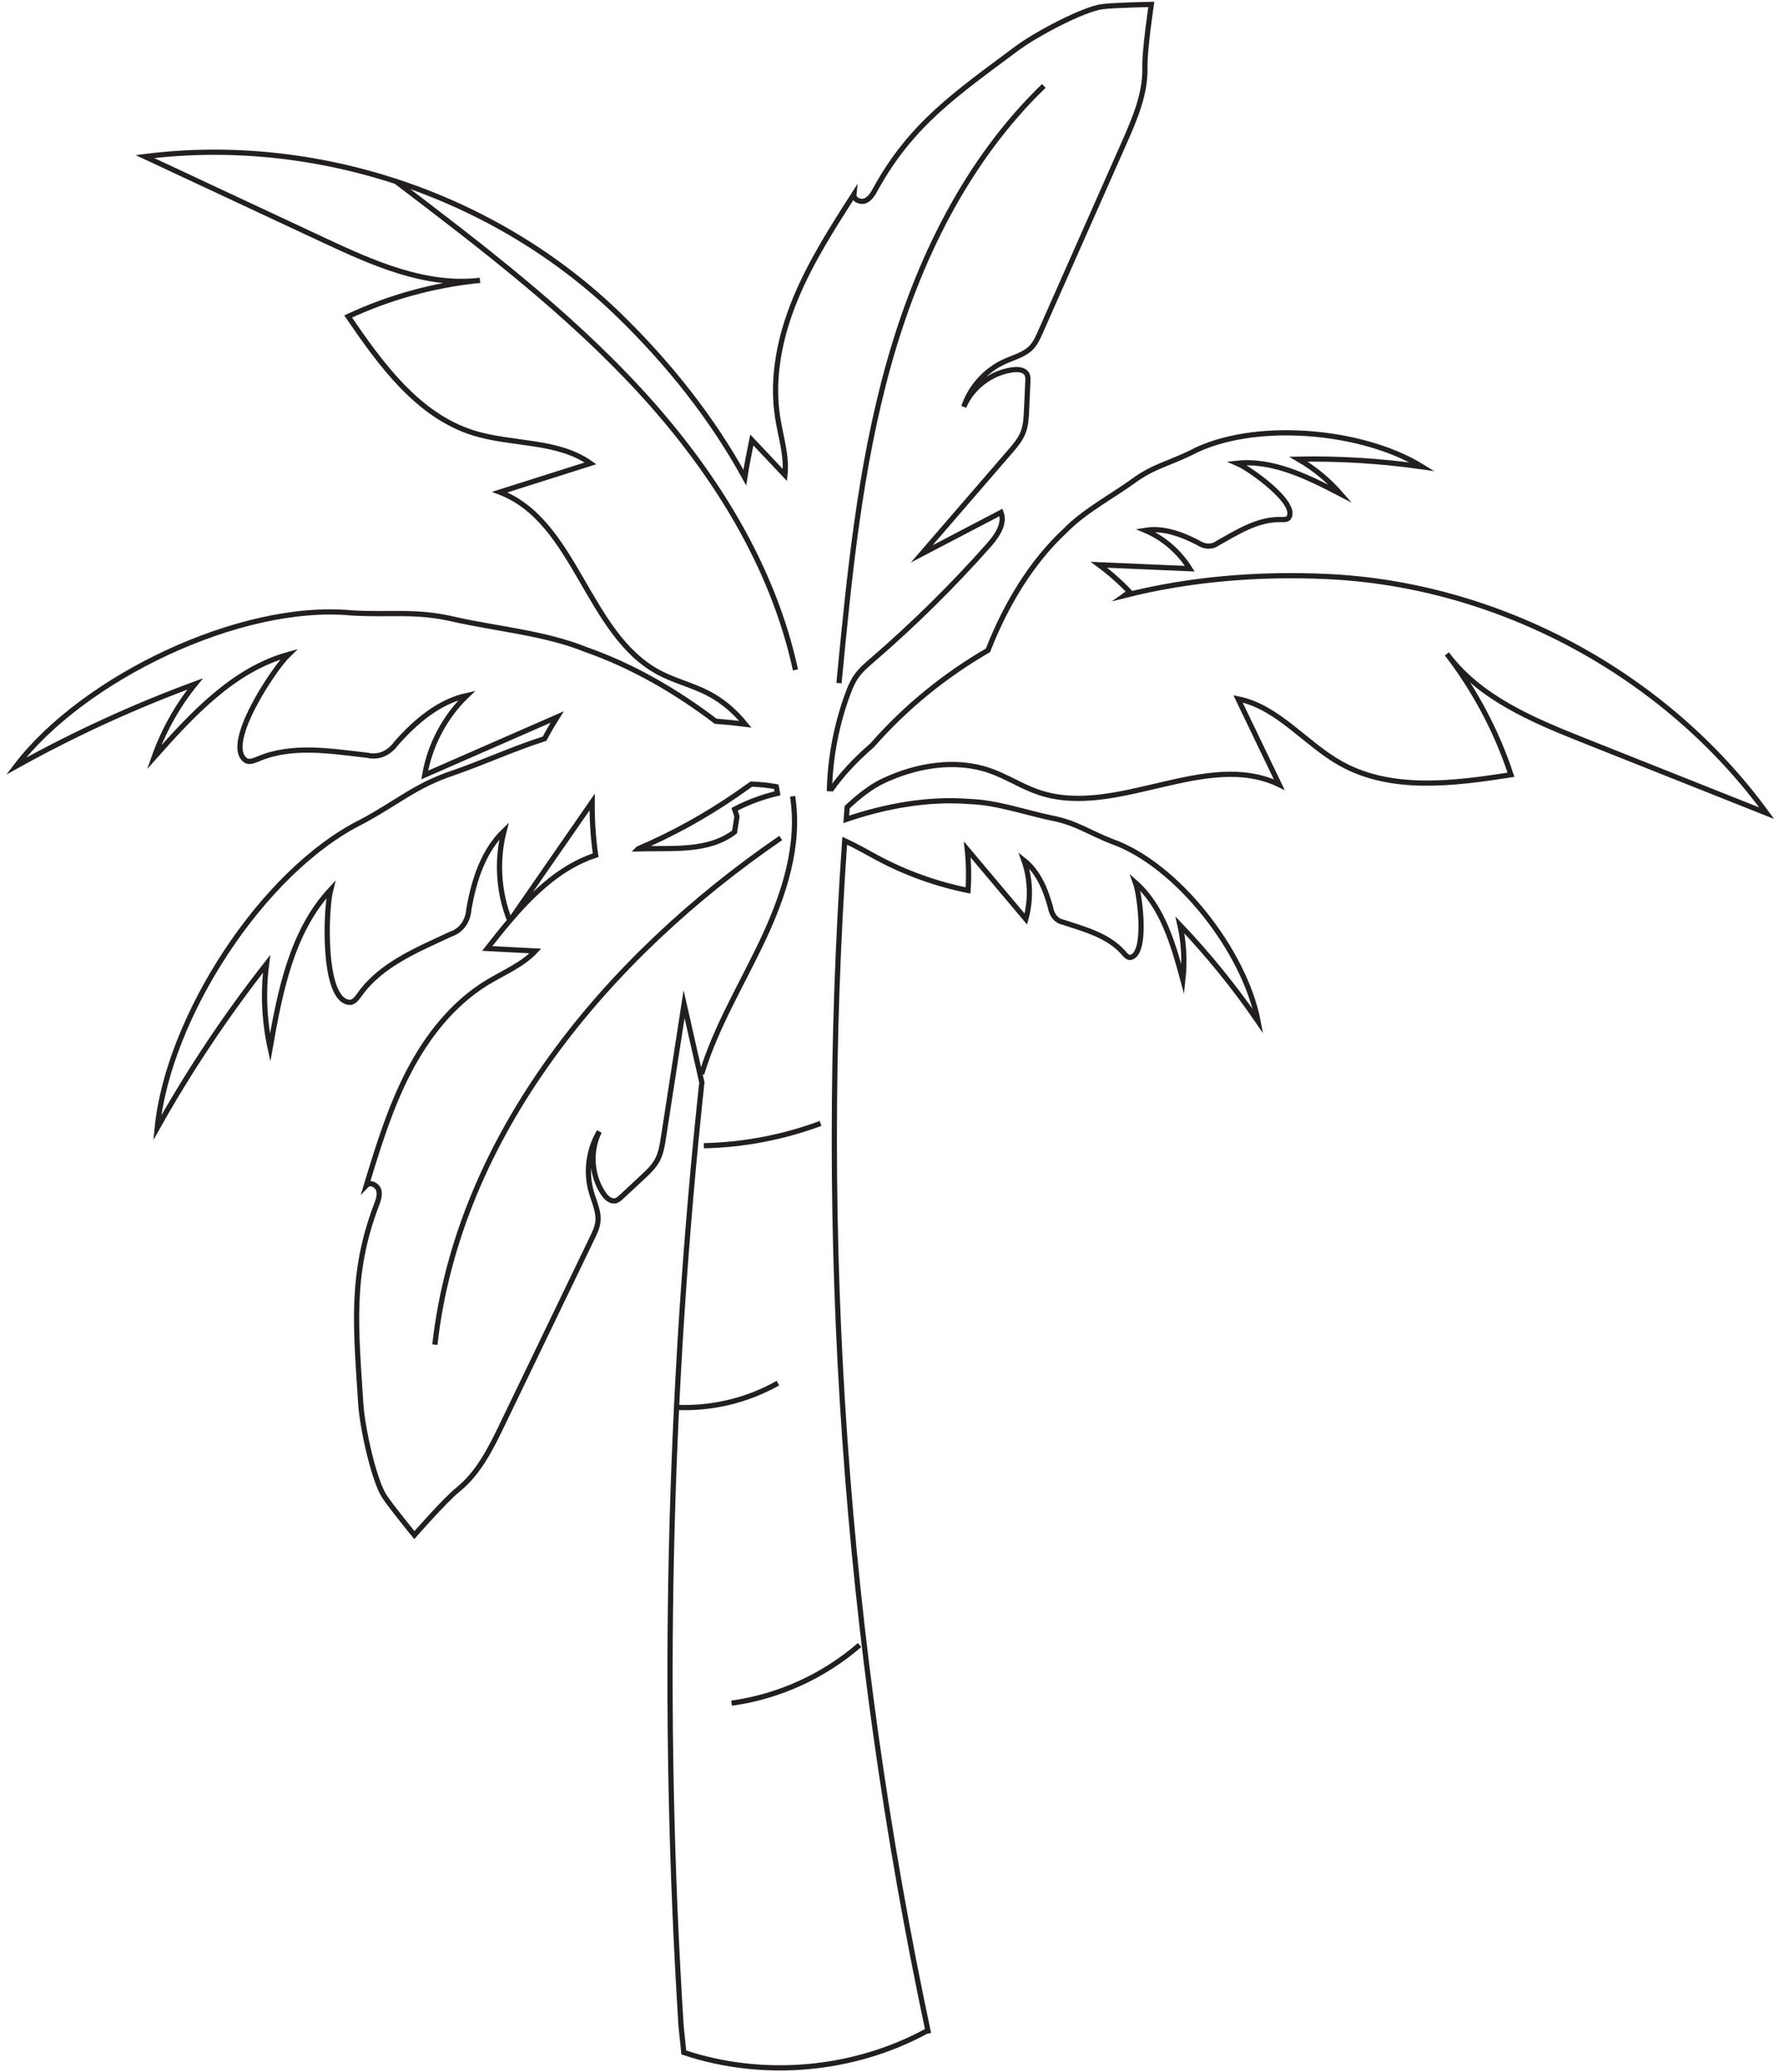 <?xml version="1.0" encoding="UTF-8"?>
<svg xmlns="http://www.w3.org/2000/svg" id="a" viewBox="0 0 2049.5 2385.87">
  <defs>
    <style>.b{fill:none;stroke:#231f20;stroke-miterlimit:10;stroke-width:6px;}</style>
  </defs>
  <path class="b" d="M962.04,851.05c3.48-17.52,8.3-34.77,14.45-51.55,2.6-7.08,5.46-14.14,9.73-20.36,5.2-7.56,12.3-13.58,19.25-19.58,47.29-40.79,91.85-84.74,133.29-131.45,9.5-10.71,19.49-24.7,14.46-38.1-30.47,15.92-60.94,31.83-91.4,47.75,33.91-39.23,67.82-78.47,101.73-117.7,5.86-6.78,11.83-13.74,15.11-22.08,3.18-8.11,3.61-17,4-25.7,.5-11.04,.99-22.08,1.49-33.13,.13-2.81,.22-5.78-1.08-8.27-2.68-5.13-9.69-5.84-15.44-5.19-24.78,2.82-47.48,19.71-57.28,42.65,7.67-22.9,25.23-42.3,47.25-52.2,10.74-4.83,22.92-7.81,30.94-16.42,4.45-4.78,7.17-10.87,9.82-16.85,32.12-72.54,64.25-145.07,96.37-217.61,12.42-28.04,25.08-57.25,24.27-87.9-.51-19.44,7.37-72.25,7.37-72.25,0,0-42.56,.74-56.61,2.58-21.3,2.79-75.31,30.9-99.03,48.62-68.55,51.21-120.61,86.22-161.93,161.15-2.95,5.36-6.15,11.19-11.75,13.64-5.61,2.45-13.94-1.22-13.31-7.31-25.02,39-50.18,78.27-67.75,121.15-17.57,42.88-27.29,90.03-20.09,135.81,3.47,22.07,10.82,44.01,8.39,66.22-12.72-13.47-25.43-26.94-38.15-40.41-2.92,14.17-5.79,28.68-8.08,43.28-37.6-68.32-87.56-131.35-145.53-187.54C570.15,224.29,363.66,155.41,166.95,180.28c68.35,31.94,136.71,63.87,205.06,95.81,57.22,26.74,118.25,54.14,180.96,46.69-52.5,5.18-104.1,19.32-151.9,41.63,37.73,55.08,80.07,113.68,143.71,133.86,44.85,14.22,97.11,7.98,135.47,35.22-34.81,11.04-69.62,22.08-104.43,33.11,87.84,33.69,100.34,163.6,183.39,207.79,18.14,9.65,38.53,14.43,56.75,23.91,16.66,8.66,30.88,21,42.69,35.54-11.36-1.43-22.78-2.59-34.22-3.44-45.65-34.72-95.98-63.8-149.57-82.58-47.16-18.99-102.71-23.75-151.98-34.82-44.53-10.43-72.39-4.56-118.04-7.33-128.13-12.06-309.23,75.11-386.41,176.54,66.2-36.84,135.26-68.54,206.35-94.72-20.41,25.19-36.46,53.89-47.25,84.46,43.84-49.31,91.32-100.95,154.93-118.49-17,16.27-77.28,106.61-48.23,122.7,4.69,1.39,9.58-.84,14.09-2.72,38.95-16.25,83.12-8.58,125.05-3.82,13.32,3.02,25.1-2.76,32.95-13.6,22.17-25,48.94-48.16,81.58-55.29-25.33,24.36-42.62,56.95-48.59,91.58,50.86-22.26,101.72-44.51,152.58-66.77-5.14,8.14-9.98,16.46-14.53,24.95-35.8,11.41-71.19,27.69-105.52,39.5-43.38,14.48-64.02,34.09-104.34,55.67-115.41,56.94-223.88,226.14-236.38,352.99,37.04-66.09,79.21-129.3,126.01-188.88-4.16,32.15-2.78,65.01,4.07,96.69,11.46-64.98,24.8-133.85,69.75-182.15-5.94,22.77-9.88,131.31,23.3,129.76,4.72-1.27,7.71-5.74,10.57-9.71,24.64-34.27,66.27-50.9,104.47-68.85,12.92-4.41,19.92-15.52,20.92-28.87,5.76-32.91,16.4-66.67,40.46-89.86-8.77,33.95-6.43,70.67,6.57,103.23-8.97,10.53-17.56,21.36-25.89,32.02,18.5,.96,37,1.93,55.5,2.89-15.34,16.24-36.82,24.85-55.88,36.5-39.53,24.17-69.17,62.11-90.46,103.27-21.29,41.15-34.92,85.76-48.43,130.08,4.23-4.42,12.42-.45,14.19,5.4,1.76,5.86-.61,12.06-2.78,17.79-30.33,80.01-23.28,142.35-17.9,227.75,1.86,29.54,15.43,88.9,27.1,106.94,7.7,11.9,34.7,44.8,34.7,44.8,0,0,35.13-40.21,50.28-52.41,23.88-19.24,37.94-47.8,51.26-75.43,34.46-71.46,68.92-142.91,103.38-214.37,2.84-5.88,5.72-11.91,6.48-18.39,1.37-11.69-4.25-22.9-7.52-34.21-6.72-23.2-3.31-49.14,9.17-69.81-11.12,22.33-9.3,50.56,4.61,71.27,3.22,4.8,8.31,9.68,13.95,8.4,2.75-.62,4.94-2.62,7-4.53,8.09-7.53,16.18-15.06,24.28-22.59,6.38-5.93,12.87-12.02,16.99-19.7,4.24-7.9,5.67-16.96,7.04-25.81l23.79-153.74c6.82,30.06,13.64,60.13,20.47,90.19-38.8,360.67-46.85,724.65-23.91,1086.67l3.11,30.15c91.19,30.38,194.79,21.34,279.34-24.38l1.99-.4c-95.61-449.36-127.97-912.12-95.96-1370.42,12.79,5.84,25.28,13.14,37.46,19.67,32.8,17.58,68.12,30.27,104.63,37.61,1.06-15.77,.76-31.59-.89-47.19,22.49,26.71,44.98,53.41,67.46,80.12,6.15-22.3,5.38-46.36-2.17-67.61,16.4,12.86,25.09,33.76,30.69,54.56,1.43,8.56,6.47,15.12,14.79,16.81,24.89,8.18,51.83,15.21,69.28,35.19,2.02,2.31,4.16,4.94,7.18,5.34,20.76-1.99,11.67-71.93,6.58-86.14,30.95,27.24,43.47,70.64,54.58,111.7,2.33-21.14,1.19-42.55-3.37-63,32.79,34.38,62.92,71.52,90.03,111-15.54-81.03-93.44-180.86-168.81-207.35-26.43-10.35-40.49-21.19-68.4-26.67-30.75-6.34-63.3-18.1-95.03-19.14-47.29-3.82-96.36,4.95-142.24,20.54,.35-4.67,.7-9.35,1.06-14.02,13.49-12.6,27.45-23.68,42-30.48,38.09-17.79,82.76-25.39,122.45-11.53,19.39,6.77,36.85,18.34,56.31,24.93,89.11,30.19,192.26-49.76,277-8.9-15.82-32.91-31.65-65.82-47.47-98.73,46.13,9.26,77.41,51.59,118.5,74.5,58.31,32.51,130.01,23.16,195.97,12.88-16.52-50.1-41.6-97.36-73.81-139.14,37.57,50.77,99.35,76.42,158.04,99.76,70.11,27.88,140.21,55.76,210.32,83.63-116.72-160.27-308.42-263.41-506.48-272.49-79.48-3.65-158.46,2.94-233.01,21.75,1.88-1.32,3.76-2.66,5.62-4.01-10.9-11.45-22.75-21.93-35.36-31.27,34.88,1.5,69.76,3.01,104.64,4.51-12.26-19.62-30.5-35.33-51.26-44.14,20.56-3.38,41.84,4.36,60.95,14.31,7.27,4.73,15.51,5.46,22.39,.48,22.87-12.8,46.27-27.88,72.78-27.22,3.07,.08,6.45,.28,8.78-1.67,12.58-16.63-45.07-57.26-58.99-63.12,41-4.37,81.43,15.78,119.18,35.37-13.99-16.02-30.53-29.66-48.67-40.13,47.5-.89,95.24,2.05,142.65,8.78-70.19-43.37-196.41-53.53-266.9-15.95-25.5,12.46-43,15.48-65.91,32.33-25.47,18.36-56.15,34.37-78.39,57.04-39.28,36.39-68.29,85.3-88.29,135.84-.25,.69-.51,1.37-.78,2.05-49.13,28.49-94.15,64.64-133.41,109.29-21.07,18.21-35.76,34.86-46.71,50.18-.85-.06-1.69-.11-2.54-.15,.56-18.67,2.63-37.3,6.2-55.64l.26-1.37Zm-373.5,207.46c31.23-45.05,62.45-90.1,93.68-135.14-.24,20.48,1.11,40.98,3.98,61.27-38.75,12.6-70.04,41.69-97.66,73.88Zm146.71-81.24c39.5-16.93,77.33-37.76,112.71-62.14,5.85-4.03,11.74-8.19,17.67-12.37,9.75,.41,19.35,1.34,28.69,3.03,.55,2.49,1.01,5.04,1.42,7.63-17.15,4.02-33.79,10.15-49.4,18.32l2.68,8.31c-.93,5.95-1.85,11.9-2.77,17.85-30.55,23.26-71.48,18.28-111.01,19.38Z"></path>
  <path class="b" d="M1202.52,98.94c-89.16,86.03-145.41,201.55-178.77,320.87-33.36,119.32-45.34,243.41-57.18,366.74"></path>
  <path class="b" d="M810.89,1319.14c45.83-.98,91.48-9.71,134.44-25.69"></path>
  <path class="b" d="M779.3,1620.41c40.54,1.85,81.56-7.95,116.89-27.92"></path>
  <path class="b" d="M842.8,1960.96c54.22-7.47,106.12-31.03,147.44-66.93"></path>
  <path class="b" d="M500.98,1548.2c27.17-241.43,198.05-446.06,398.48-583.39"></path>
  <path class="b" d="M808.3,1236.56c16.5-54.46,46.65-103.58,70.84-155.08,24.2-51.5,42.84-108.46,33.95-164.67"></path>
  <path class="b" d="M916.41,771.3c-26.21-121.09-94.82-229.73-178.71-320.9-83.89-91.17-183.09-166.68-281.72-241.67"></path>
</svg>
